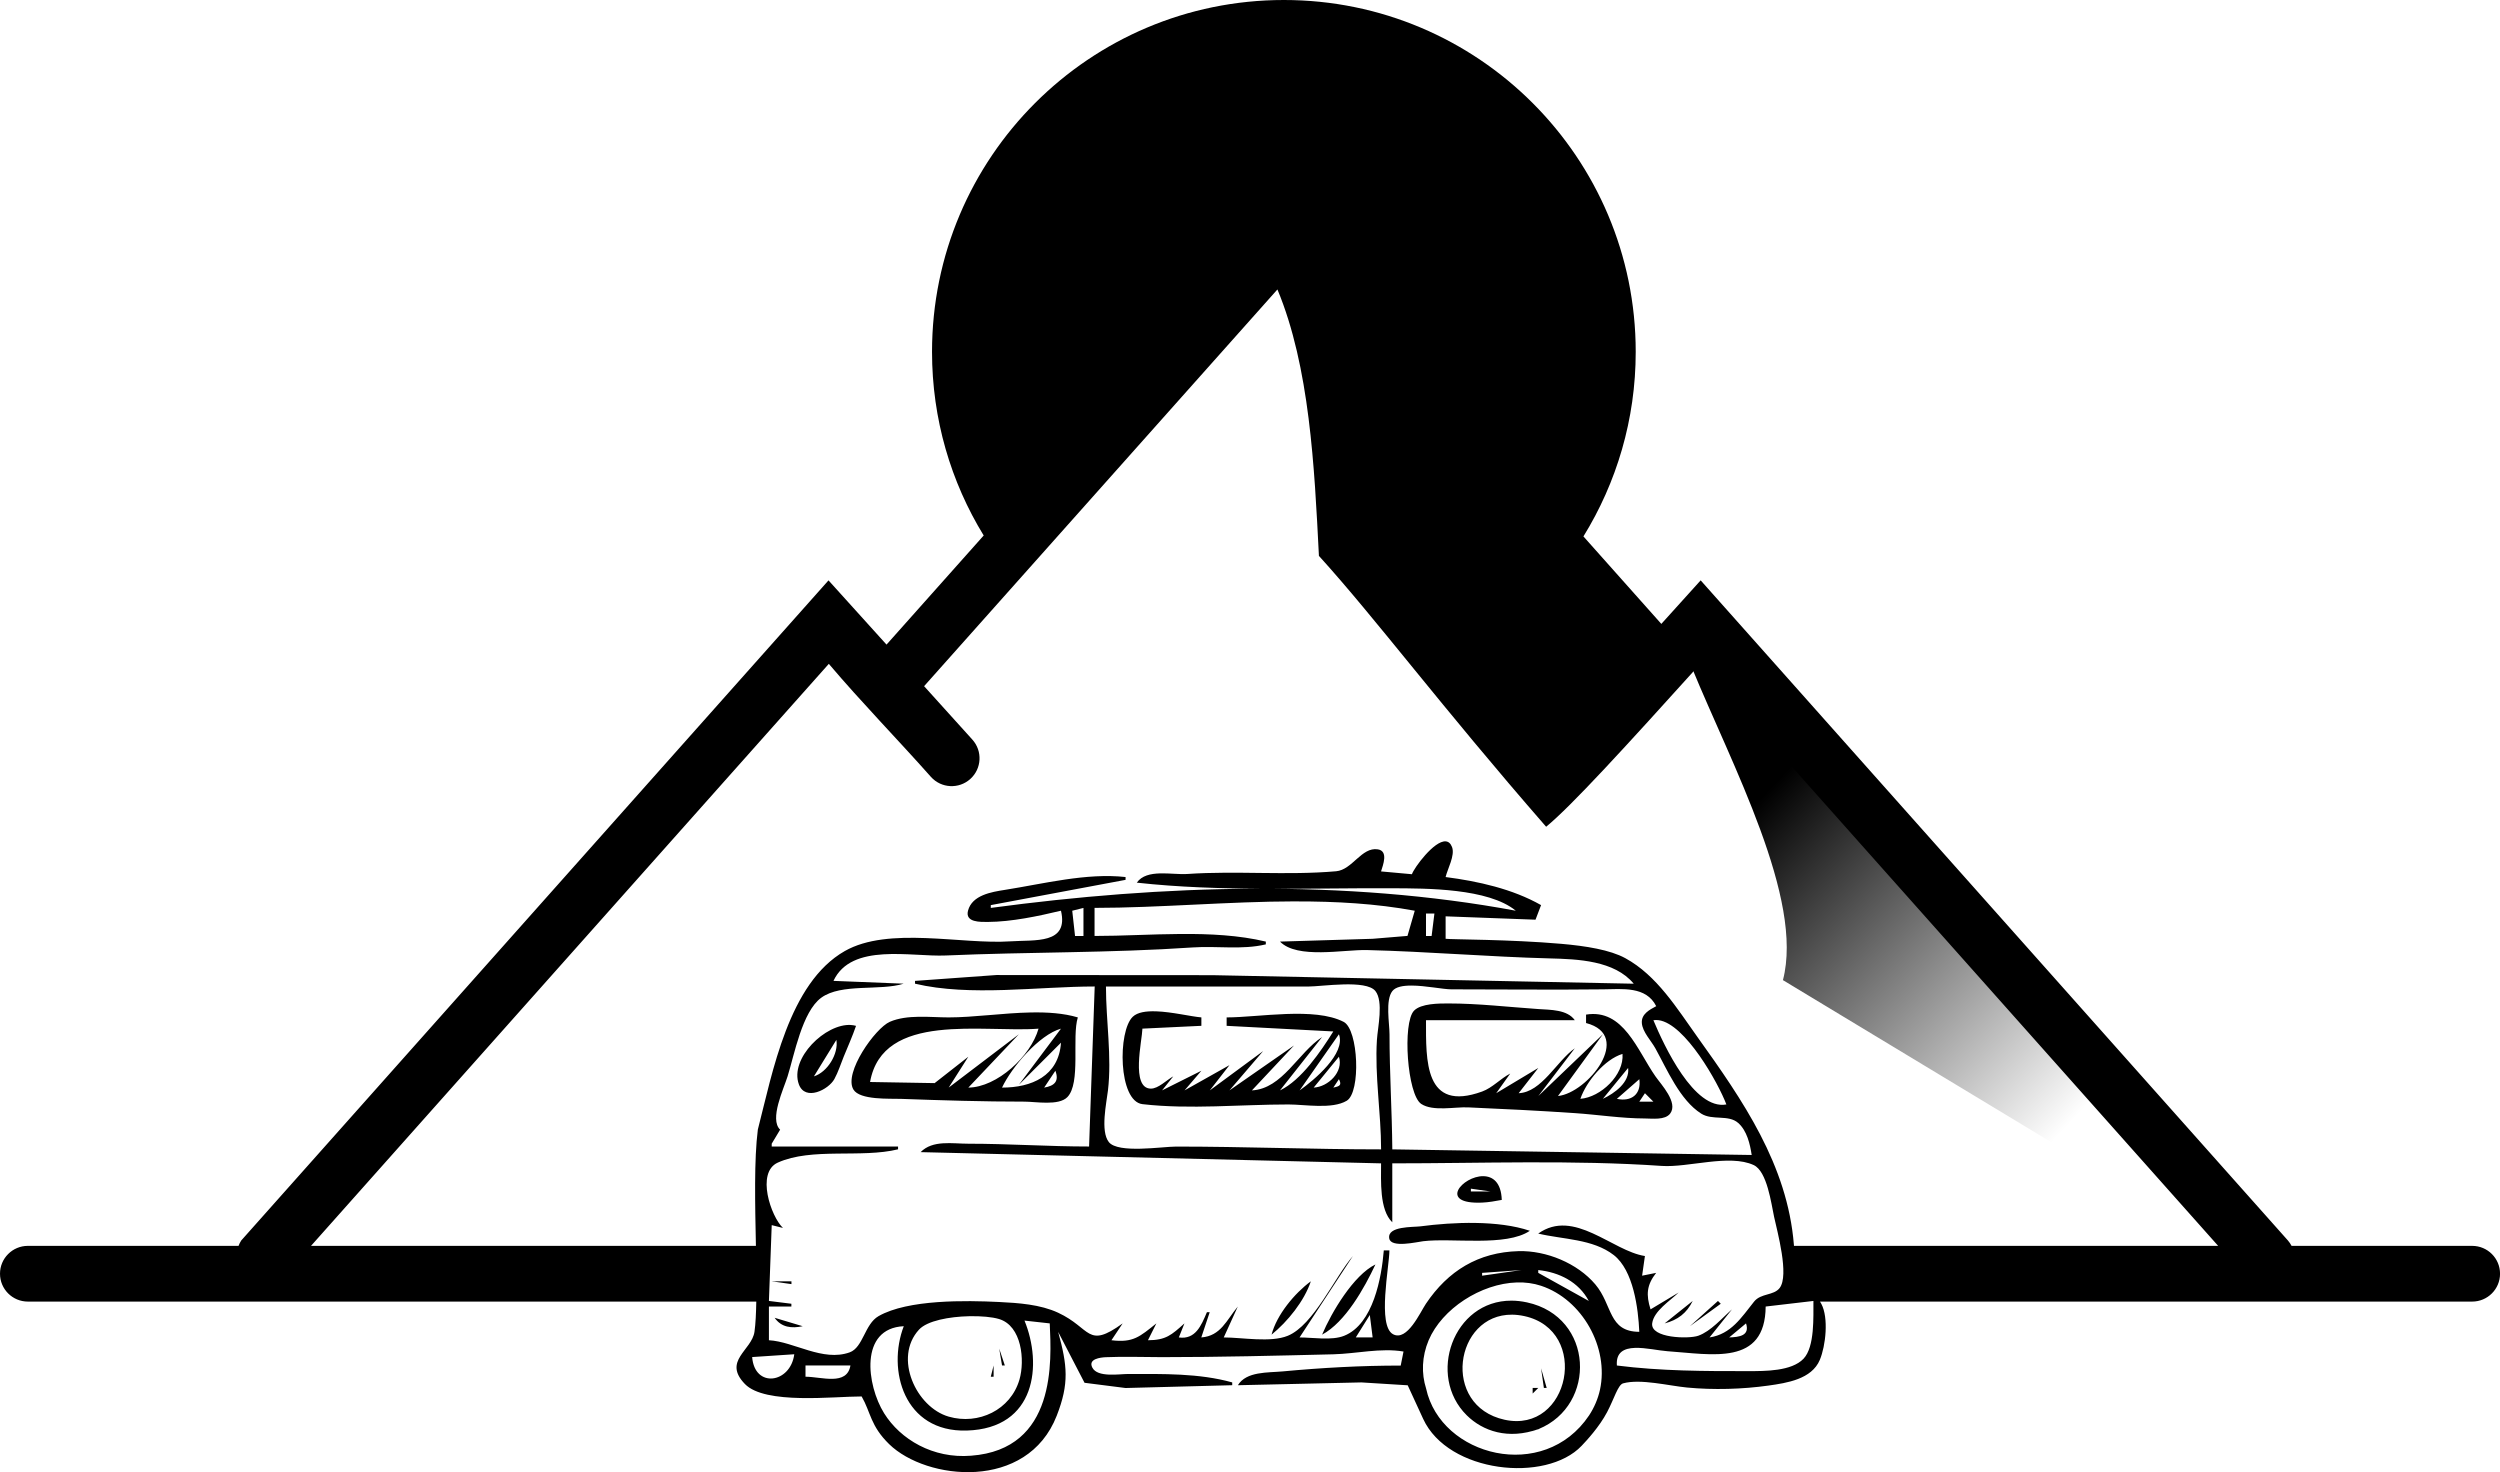 <svg xmlns:xlink="http://www.w3.org/1999/xlink" xmlns="http://www.w3.org/2000/svg" xmlns:svg="http://www.w3.org/2000/svg" width="157.066mm" height="92.491mm" viewBox="0 0 157.066 92.491" id="svg1" xml:space="preserve"><defs id="defs1"><linearGradient id="linearGradient15"><stop style="stop-color:#000000;stop-opacity:1;" offset="0.178" id="stop15"></stop><stop style="stop-color:#000000;stop-opacity:0;" offset="0.675" id="stop16"></stop></linearGradient><linearGradient xlink:href="#linearGradient15" id="linearGradient16" x1="151.557" y1="113.394" x2="208.163" y2="113.394" gradientUnits="userSpaceOnUse" gradientTransform="rotate(43.223,211.203,15.519)"></linearGradient></defs><path d="m 106.824,41.451 c -0.166,0.184 -0.364,0.323 -0.526,0.503 2.489,6.066 7.053,14.515 5.717,19.624 l 27.638,16.695 z" style="display:inline;fill:url(#linearGradient16);stroke-width:0.5;stroke-linecap:round;stroke-miterlimit:6.8;paint-order:markers stroke fill" id="path20"></path><path id="path6" style="display:inline;fill:#000000;fill-opacity:1;stroke:none;stroke-width:0.5;stroke-dasharray:none;stroke-opacity:1" d="M 80.661,0 C 68.453,-1.6568527e-6 58.556,9.897 58.556,22.105 c -1e-6,4.228 1.187,8.179 3.246,11.538 l -6.105,6.855 -3.645,-4.035 -36.896,41.472 c -0.069,0.106 -0.125,0.22 -0.169,0.338 H 1.75 C 0.784,78.273 -1.6299984e-4,79.057 0,80.024 c 1.2999987e-4,0.967 0.784,1.75 1.75,1.75 H 47.515 c -0.014,0.732 -0.043,1.399 -0.113,1.892 -0.167,1.178 -2.013,1.831 -0.6,3.288 1.269,1.309 5.591,0.775 7.332,0.78 0.577,1 0.546,1.844 1.73,2.998 2.339,2.279 8.672,2.964 10.526,-1.787 0.793,-2.031 0.668,-3.154 0.09,-5.269 l 1.657,3.2 2.576,0.328 6.703,-0.176 v -0.176 c -2.077,-0.584 -4.379,-0.53 -6.526,-0.53 -0.58,0 -1.931,0.238 -2.262,-0.398 -0.286,-0.551 0.511,-0.641 0.852,-0.656 1.171,-0.051 2.355,-0.003 3.527,-0.003 3.573,0 7.18,-0.091 10.76,-0.179 1.443,-0.035 2.978,-0.416 4.41,-0.174 l -0.176,0.882 c -2.483,0 -4.938,0.136 -7.408,0.366 -0.944,0.088 -2.285,-0.009 -2.822,0.869 l 7.761,-0.177 2.909,0.181 0.972,2.112 c 1.567,3.404 7.719,4.043 9.955,1.689 0.306,-0.322 1.108,-1.182 1.6,-2.115 0.448,-0.849 0.68,-1.719 1.009,-1.809 1.093,-0.301 2.884,0.156 4.017,0.264 1.66,0.158 3.469,0.108 5.115,-0.124 1.15,-0.162 2.714,-0.399 3.223,-1.613 0.372,-0.888 0.563,-2.642 0.097,-3.517 -0.028,-0.052 -0.058,-0.096 -0.086,-0.146 h 40.975 c 0.966,-1.2e-4 1.75,-0.783 1.75,-1.75 1.6e-4,-0.967 -0.783,-1.75 -1.75,-1.75 h -11.347 c -0.063,-0.121 -0.14,-0.235 -0.229,-0.338 l -36.896,-41.474 -2.471,2.736 -4.894,-5.496 C 101.561,30.329 102.766,26.359 102.766,22.105 102.766,9.897 92.869,5.5228393e-6 80.661,0 Z m -0.405,18.185 c 2.025,4.86 2.323,11.134 2.607,16.739 3.593,3.96 7.611,9.373 14.275,17.018 1.604,-1.319 4.915,-4.949 9.688,-10.237 l 32.532,36.568 H 112.709 c -5.9e-4,-0.026 -0.006,-0.047 -0.006,-0.074 -0.406,-5.023 -3.217,-9.079 -6.057,-13.045 -1.288,-1.798 -2.542,-3.867 -4.535,-4.956 C 101.151,59.674 99.629,59.431 98.09,59.297 94.847,59.014 91.212,59.031 90.823,58.981 v -1.411 l 5.648,0.211 0.349,-0.916 c -1.791,-1.019 -3.966,-1.502 -5.998,-1.764 0.123,-0.518 0.603,-1.36 0.405,-1.882 -0.091,-0.239 -0.231,-0.346 -0.398,-0.359 -0.727,-0.057 -1.984,1.655 -2.123,2.064 L 86.766,54.748 c 0.123,-0.401 0.476,-1.282 -0.205,-1.387 -1.021,-0.157 -1.596,1.287 -2.618,1.377 -3.09,0.272 -6.248,-0.042 -9.348,0.171 -0.973,0.067 -2.545,-0.346 -3.175,0.545 5.237,0.579 10.785,0.327 16.051,0.352 2.151,0.01 6.03,-0.008 7.761,1.411 C 84.464,55.218 73.028,55.589 62.248,57.041 v -0.176 l 8.467,-1.587 v -0.177 c -2.457,-0.274 -5.16,0.426 -7.585,0.807 -0.828,0.13 -2.055,0.324 -2.313,1.306 -0.197,0.75 0.785,0.71 1.254,0.708 1.477,-0.007 3.151,-0.362 4.586,-0.705 0.498,2.124 -1.63,1.819 -3.175,1.924 -3.059,0.209 -7.65,-0.958 -10.407,0.61 -3.524,2.004 -4.541,7.643 -5.462,11.213 -0.241,1.875 -0.175,4.688 -0.122,7.309 H 19.54 L 52.072,41.707 c 2.063,2.434 4.29,4.706 6.418,7.106 0.648,0.718 1.756,0.774 2.473,0.125 0.718,-0.648 0.774,-1.756 0.125,-2.473 L 58.058,43.11 Z m 1.144,38.447 v 5.17e-4 c 2.54,-0.004 5.055,0.135 7.484,0.585 l -0.457,1.582 -2.189,0.181 -5.821,0.176 c 1.089,1.112 3.989,0.496 5.468,0.532 3.819,0.094 7.646,0.424 11.465,0.524 1.774,0.046 4.079,0.128 5.292,1.59 l -26.458,-0.536 -13.582,-0.009 -5.115,0.368 v 0.176 c 3.456,0.823 7.737,0.176 11.289,0.176 l -0.353,10.054 c -2.534,0 -5.046,-0.176 -7.585,-0.176 -1.017,0 -2.24,-0.245 -2.999,0.529 l 28.928,0.705 c 0.003,1.109 -0.113,2.903 0.705,3.704 v -3.704 c 5.631,0 11.322,-0.224 16.933,0.161 1.664,0.114 4.244,-0.76 5.772,-0.054 0.846,0.391 1.104,2.423 1.281,3.245 0.2,0.926 0.966,3.688 0.35,4.48 -0.377,0.485 -1.174,0.317 -1.604,0.852 -0.794,0.99 -1.439,2.046 -2.801,2.253 l 1.411,-1.764 c -0.623,0.545 -1.326,1.376 -2.117,1.657 -0.596,0.212 -3.021,0.162 -2.896,-0.783 0.103,-0.778 1.141,-1.422 1.661,-1.932 l -1.764,1.058 c -0.289,-0.923 -0.248,-1.521 0.352,-2.293 l -0.882,0.177 0.176,-1.235 c -2.056,-0.317 -4.451,-3.012 -6.703,-1.411 1.543,0.372 3.43,0.329 4.744,1.349 1.237,0.96 1.542,3.356 1.606,4.824 -1.961,-0.007 -1.664,-1.681 -2.764,-2.982 -1.124,-1.329 -3.082,-2.134 -4.821,-2.087 -2.527,0.067 -4.432,1.237 -5.821,3.306 -0.359,0.535 -1.175,2.384 -2.061,1.916 -1.003,-0.529 -0.235,-4.275 -0.232,-5.267 h -0.353 c -0.138,1.692 -0.66,4.63 -2.486,5.361 -0.79,0.317 -1.965,0.106 -2.806,0.106 l 3.351,-5.115 c -1.141,1.319 -2.461,4.338 -4.087,5.009 -1.08,0.446 -2.866,0.106 -4.027,0.106 l 0.882,-1.94 c -0.716,0.864 -1.067,1.847 -2.293,1.94 l 0.529,-1.587 h -0.176 c -0.356,0.85 -0.726,1.735 -1.764,1.587 l 0.352,-0.882 c -0.811,0.728 -1.163,1.054 -2.293,1.058 l 0.529,-1.058 c -1.042,0.83 -1.447,1.228 -2.822,1.058 l 0.705,-1.058 c -2.256,1.633 -1.961,0.302 -4.057,-0.672 -1.12,-0.52 -2.487,-0.613 -3.704,-0.673 -2.084,-0.103 -5.732,-0.167 -7.577,0.889 -0.871,0.498 -0.965,1.968 -1.811,2.274 -1.685,0.609 -3.502,-0.674 -5.076,-0.76 v -2.117 h 1.411 v -0.176 l -1.411,-0.176 0.176,-4.763 0.706,0.176 c -0.755,-0.713 -1.701,-3.48 -0.327,-4.103 2.126,-0.963 5.255,-0.269 7.558,-0.836 v -0.177 h -7.938 v -0.176 l 0.529,-0.882 c -0.688,-0.654 0.219,-2.551 0.469,-3.351 0.423,-1.35 0.915,-4.06 2.113,-4.937 1.26,-0.923 3.701,-0.416 5.179,-0.884 l -4.41,-0.176 c 1.131,-2.416 4.874,-1.499 7.055,-1.595 5.161,-0.226 10.368,-0.153 15.522,-0.506 1.524,-0.104 3.089,0.164 4.586,-0.192 v -0.176 c -3.378,-0.804 -7.3,-0.353 -10.76,-0.353 v -1.764 c 4.09,-0.003 8.392,-0.403 12.625,-0.409 z m -13.33,0.409 v 1.764 h -0.529 l -0.176,-1.587 z m 21.52,0.353 h 0.529 l -0.176,1.411 h -0.353 z m -5.184,4.452 c 0.875,-0.021 1.714,0.05 2.005,0.417 0.521,0.657 0.144,2.296 0.096,3.069 -0.143,2.269 0.262,4.6 0.262,6.879 -4.291,0 -8.576,-0.176 -12.876,-0.176 -0.874,0 -3.648,0.45 -4.229,-0.283 -0.541,-0.683 -0.149,-2.451 -0.055,-3.245 0.249,-2.109 -0.126,-4.391 -0.126,-6.526 h 12.7 c 0.437,0 1.349,-0.113 2.224,-0.134 z m 4.273,0.073 c 0.889,0.003 1.989,0.237 2.499,0.237 3.19,2.1e-4 6.346,0.038 9.525,5.17e-4 1.23,-0.015 2.717,-0.204 3.351,1.058 -0.42,0.225 -0.945,0.493 -0.903,1.061 0.041,0.556 0.586,1.112 0.848,1.585 0.74,1.338 1.544,3.255 2.88,4.103 0.708,0.45 1.709,0.042 2.328,0.59 0.547,0.485 0.742,1.322 0.845,2.01 l -22.578,-0.353 c -0.02,-2.405 -0.176,-4.815 -0.176,-7.232 0,-0.693 -0.272,-2.143 0.181,-2.716 0.209,-0.264 0.667,-0.345 1.2,-0.343 z m 2.322,1.124 c -0.594,0 -1.719,-0.003 -2.162,0.454 -0.738,0.76 -0.431,5.279 0.454,5.86 0.737,0.484 2.101,0.178 2.943,0.215 2.229,0.098 4.475,0.209 6.703,0.361 1.465,0.1 2.94,0.332 4.41,0.337 0.458,0.001 1.26,0.114 1.58,-0.307 0.522,-0.688 -0.563,-1.823 -0.923,-2.339 -1.141,-1.633 -2.013,-4.266 -4.36,-3.88 v 0.529 c 2.999,0.785 0.09,4.397 -1.764,4.586 l 2.822,-3.881 -4.057,3.881 2.293,-2.999 c -1.136,0.8 -2.078,2.76 -3.528,2.822 l 1.235,-1.587 -2.646,1.587 0.882,-1.235 c -0.613,0.318 -1.117,0.893 -1.764,1.129 -3.644,1.324 -3.528,-1.963 -3.528,-4.48 h 9.349 c -0.475,-0.672 -1.517,-0.648 -2.293,-0.701 -1.865,-0.127 -3.777,-0.352 -5.645,-0.352 z M 72.618,63.538 c -0.609,-0.02 -1.146,0.055 -1.446,0.337 -0.956,0.898 -0.919,5.319 0.605,5.495 2.974,0.343 6.174,0.019 9.169,0.019 1.038,0 2.74,0.317 3.664,-0.233 0.897,-0.534 0.737,-4.476 -0.192,-4.955 -1.833,-0.947 -5.332,-0.281 -7.353,-0.281 v 0.529 l 6.702,0.353 c -0.78,1.247 -2.009,3.065 -3.351,3.704 l 2.646,-3.351 c -1.515,0.99 -2.487,3.246 -4.41,3.351 l 2.646,-2.822 -4.057,2.822 2.117,-2.47 -3.351,2.47 1.235,-1.587 -2.822,1.587 1.058,-1.235 -2.47,1.235 0.705,-0.882 c -0.409,0.217 -0.938,0.778 -1.416,0.77 -1.265,-0.021 -0.539,-3.034 -0.523,-3.769 l 3.704,-0.177 v -0.529 c -0.634,-0.05 -1.846,-0.349 -2.86,-0.382 z m -7.862,0.071 c -1.747,0.035 -3.589,0.311 -5.154,0.311 -1.159,0 -2.605,-0.198 -3.697,0.276 -0.919,0.398 -2.915,3.214 -2.288,4.255 0.405,0.674 2.286,0.562 2.987,0.587 2.588,0.094 5.163,0.174 7.761,0.174 0.708,0 2.148,0.272 2.691,-0.283 0.864,-0.882 0.274,-3.771 0.66,-5.009 -0.898,-0.266 -1.912,-0.332 -2.96,-0.311 z m 39.448,0.485 c 1.671,0.227 3.744,3.937 4.258,5.295 -2.026,0.371 -3.915,-3.689 -4.586,-5.292 0.107,-0.018 0.217,-0.018 0.328,-0.003 z m -50.734,0.302 c -1.607,-0.108 -3.879,2.105 -3.279,3.732 0.396,1.074 1.862,0.336 2.23,-0.336 0.241,-0.44 0.396,-0.938 0.584,-1.401 0.263,-0.647 0.55,-1.279 0.776,-1.94 -0.1,-0.029 -0.205,-0.046 -0.312,-0.053 z m 11.777,0.23 c -0.484,1.726 -2.61,3.688 -4.41,3.704 l 3.175,-3.351 -4.41,3.351 1.235,-1.94 -2.117,1.658 -4.057,-0.07 c 0.795,-4.459 7.128,-3.079 10.583,-3.351 z m 1.411,0 -2.646,3.527 2.646,-2.646 c -0.142,2.112 -1.867,2.823 -3.704,2.823 0.592,-1.269 2.33,-3.319 3.704,-3.704 z m 17.462,0.353 C 84.573,66.19 82.547,67.87 81.651,68.506 Z M 52.547,65.331 c 0.147,0.883 -0.569,2.03 -1.411,2.293 z m 49.389,0.882 c 0.111,1.323 -1.374,2.726 -2.646,2.822 0.37,-1.088 1.528,-2.481 2.646,-2.822 z m -17.815,0.176 c 0.302,0.953 -0.682,1.9 -1.587,1.94 z m 18.168,0.706 c 0.12,0.897 -0.852,1.597 -1.587,1.94 z M 58.72,67.272 58.544,67.448 Z m 7.585,0 c 0.25,0.659 -0.055,0.95 -0.705,1.058 z m 17.815,0.529 c 0.197,0.377 0.044,0.446 -0.353,0.529 z m 18.874,0 c 0.134,0.946 -0.505,1.434 -1.411,1.235 z m 0.352,0.882 0.529,0.529 h -0.882 z m -10.154,5.211 c -1.299,-0.015 -2.879,1.779 -0.076,1.661 0.419,-0.018 0.824,-0.093 1.235,-0.169 -0.036,-1.104 -0.568,-1.484 -1.159,-1.491 z m -0.782,0.786 1.235,0.176 H 92.41 Z m 0.296,2.152 c -1.212,-0.019 -2.436,0.079 -3.471,0.215 -0.442,0.058 -2.097,-0.027 -1.954,0.761 0.111,0.613 1.721,0.223 2.131,0.173 1.808,-0.222 5.216,0.361 6.702,-0.655 -0.994,-0.336 -2.196,-0.474 -3.408,-0.493 z m -44.217,1.904 1.058,0.353 z m 37.924,0.705 c -1.376,0.673 -2.765,3.015 -3.351,4.41 1.462,-0.783 2.663,-2.937 3.351,-4.41 z m 9.172,0.353 -2.469,0.353 v -0.177 z m 1.058,0 c 1.316,0.132 2.544,0.75 3.175,1.94 l -3.175,-1.764 z m -48.154,0.705 1.235,0.177 V 80.501 Z m 33.867,0 c -1.025,0.755 -2.145,2.106 -2.469,3.352 1.008,-0.816 2.058,-2.113 2.469,-3.352 z m 22.402,0 -1.058,0.882 z m -9.455,0.072 c 0.523,-0.016 1.036,0.05 1.518,0.21 2.598,0.864 4.274,3.887 3.7,6.531 -0.123,0.568 -0.366,1.128 -0.684,1.612 -2.844,4.247 -9.32,2.578 -10.24,-1.687 -0.301,-0.94 -0.271,-2.017 0.16,-3.034 0.839,-1.977 3.281,-3.564 5.546,-3.632 z m -0.34,1.144 c -3.671,-0.013 -5.328,4.718 -2.814,7.202 1.008,0.995 2.601,1.551 4.512,0.866 3.674,-1.499 3.486,-7.045 -0.723,-7.958 -0.339,-0.073 -0.664,-0.109 -0.975,-0.11 z m 1.699,8.068 c -0.15,0.061 -0.296,0.128 -0.459,0.175 l 0.56,-0.206 c -0.034,0.013 -0.067,0.019 -0.101,0.031 z m -16.598,-8.049 -1.587,2.117 z m 26.282,0 -1.764,1.411 c 0.821,-0.213 1.392,-0.647 1.764,-1.411 z m 1.587,0 -1.764,1.587 1.94,-1.411 z m 5.997,0 c -0.008,0.983 0.092,2.877 -0.62,3.628 -0.752,0.794 -2.429,0.779 -3.438,0.781 -2.781,0.004 -5.531,-0.004 -8.29,-0.353 -0.129,-1.68 2.086,-0.972 3.175,-0.898 2.788,0.191 6.142,0.944 6.173,-2.807 z m -18.928,0.862 c 0.241,0.003 0.495,0.031 0.76,0.088 4.167,0.901 2.868,7.41 -1.235,6.513 -4.005,-0.876 -3.142,-6.64 0.475,-6.601 z m -8.942,0.019 0.177,1.411 H 85.179 Z m 26.282,0 -0.176,0.177 z m -51.453,0.078 c 0.748,-0.017 1.445,0.048 1.872,0.175 1.439,0.428 1.635,2.604 1.288,3.804 -0.553,1.913 -2.579,2.87 -4.447,2.33 -2.048,-0.592 -3.482,-3.705 -1.866,-5.465 0.517,-0.563 1.907,-0.817 3.153,-0.844 z m -12.223,0.099 c 0.425,0.609 1.069,0.678 1.764,0.529 z m 15.698,0.176 1.587,0.176 c 0.108,2.358 0.433,7.913 -4.943,8.313 -2.388,0.196 -4.44,-1.022 -5.464,-2.668 -1.096,-1.761 -1.57,-5.337 1.236,-5.468 -1.053,2.734 -9.89e-4,6.671 3.953,6.556 4.374,-0.127 4.755,-4.168 3.631,-6.909 z m 45.332,0.176 c 0.254,0.775 -0.424,0.861 -1.058,0.882 z m 2.117,0.529 0.705,0.177 z m -49.212,0.176 0.882,1.058 z m 50.271,0.705 -1.058,0.176 z m -50.095,0.176 0.177,1.058 h 0.176 z m 33.867,0 1.058,1.411 z m -46.743,0.353 c -0.238,1.834 -2.495,2.156 -2.646,0.176 z m 0.705,0.705 h 2.823 c -0.216,1.295 -1.82,0.707 -2.823,0.706 z m 11.818,0 -0.177,0.706 h 0.177 z m 34.396,0.177 0.176,1.235 h 0.176 z m -0.529,1.235 v 0.352 l 0.352,-0.352 z"></path></svg>
